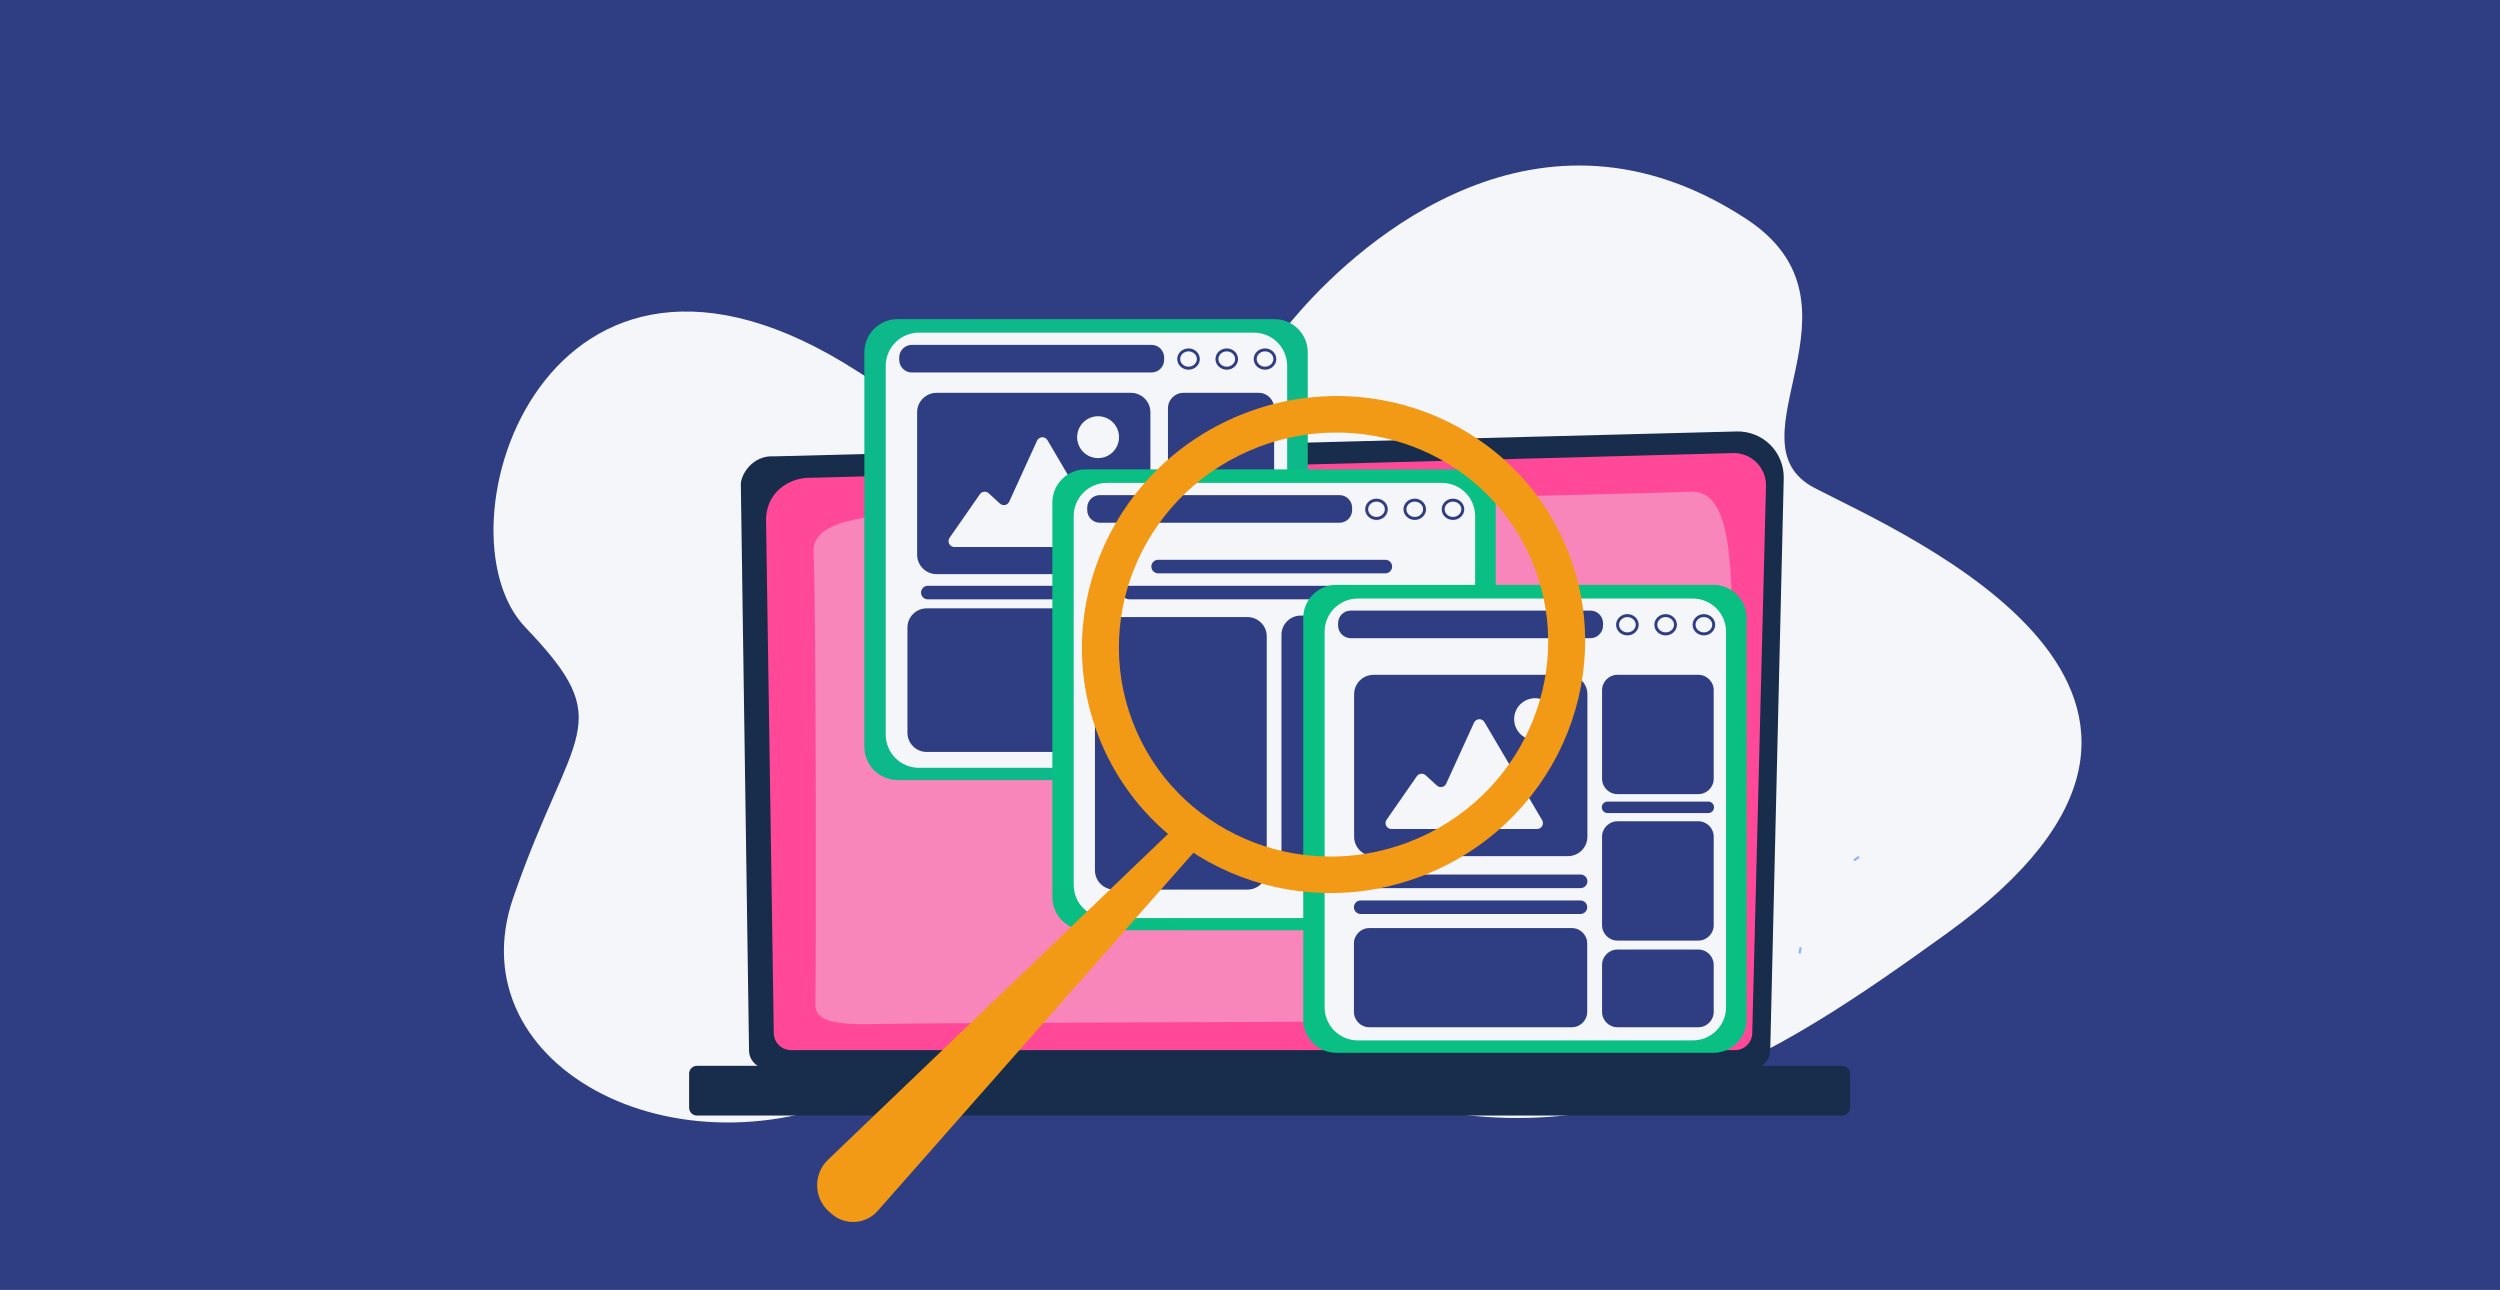 <svg width="376" height="194" viewBox="0 0 376 194" fill="none" xmlns="http://www.w3.org/2000/svg">
<rect x="0" y="0" width="376" height="194" fill="#808080" stroke="none"/>
<g clip-path="url(#clip0_4842_1112)">
<path d="M376 0H0V194H376V0Z" fill="#2F3E83"/>
<path d="M272.918 73.394C259.402 66.358 282.36 45.812 262.593 32.898C231.351 12.489 204.787 36.33 195.646 46.659C178.77 65.739 175.836 86.061 129.024 55.884C82.213 25.707 64.864 79.598 79.013 94.352C93.161 109.105 86.051 109.366 77.196 135C68.34 160.634 102.963 178.786 133.035 162.825C163.107 146.864 158.961 145.207 198.812 161.896C238.662 178.585 267.518 158.557 292.67 140.478C342.787 104.455 286.436 80.431 272.918 73.394Z" fill="#F5F6FA"/>
<path d="M270.685 143.443H270.661C270.639 143.44 270.617 143.433 270.598 143.421C270.579 143.41 270.563 143.395 270.549 143.378C270.536 143.36 270.526 143.34 270.521 143.318C270.516 143.297 270.514 143.275 270.518 143.253C270.548 143.028 270.583 142.804 270.621 142.582C270.624 142.559 270.631 142.536 270.642 142.516C270.654 142.496 270.669 142.478 270.687 142.464C270.706 142.45 270.727 142.44 270.75 142.434C270.772 142.429 270.796 142.428 270.819 142.432C270.841 142.436 270.863 142.445 270.883 142.457C270.902 142.47 270.919 142.487 270.931 142.506C270.944 142.526 270.953 142.547 270.957 142.57C270.961 142.593 270.96 142.617 270.954 142.639C270.916 142.858 270.882 143.079 270.852 143.299C270.846 143.339 270.825 143.375 270.795 143.402C270.764 143.428 270.725 143.443 270.685 143.443Z" fill="#91B3FA"/>
<path d="M278.951 129.497C278.915 129.497 278.88 129.486 278.851 129.465C278.822 129.445 278.801 129.415 278.79 129.381C278.779 129.348 278.778 129.311 278.789 129.277C278.8 129.243 278.822 129.214 278.85 129.193C279.032 129.059 279.216 128.927 279.403 128.797C279.421 128.784 279.442 128.775 279.463 128.771C279.485 128.766 279.507 128.766 279.529 128.77C279.551 128.774 279.572 128.782 279.59 128.794C279.609 128.806 279.625 128.822 279.637 128.84C279.65 128.858 279.659 128.879 279.663 128.9C279.668 128.922 279.668 128.944 279.664 128.966C279.66 128.988 279.652 129.009 279.64 129.027C279.628 129.046 279.612 129.062 279.594 129.074C279.411 129.201 279.229 129.331 279.051 129.464C279.022 129.485 278.987 129.497 278.951 129.497Z" fill="#91B3FA"/>
<path d="M124.819 162.596C124.751 162.598 124.685 162.576 124.632 162.533C113.278 153.414 103.489 142.319 97.277 134.617C90.598 126.341 86.157 119.625 86.113 119.154C86.105 119.08 86.125 119.006 86.171 118.946C86.216 118.887 86.282 118.848 86.356 118.837C86.43 118.826 86.505 118.843 86.566 118.886C86.626 118.93 86.668 118.995 86.682 119.068C87.076 120.095 103.428 144.765 124.993 162.084C125.039 162.121 125.072 162.171 125.089 162.228C125.106 162.284 125.104 162.345 125.085 162.401C125.066 162.457 125.031 162.506 124.983 162.541C124.935 162.575 124.878 162.595 124.819 162.596Z" fill="#F5F6FA"/>
<path d="M266.243 157.975C266.241 158.7 265.952 159.395 265.439 159.908C264.925 160.42 264.23 160.709 263.505 160.711H115.394C114.668 160.71 113.973 160.421 113.46 159.908C112.946 159.396 112.657 158.701 112.654 157.975L111.422 72.86C111.422 71.355 113.196 68.416 116.445 68.637L261.191 64.892C262.125 64.867 263.056 65.033 263.925 65.378C264.794 65.724 265.583 66.243 266.246 66.903C266.908 67.563 267.43 68.351 267.778 69.219C268.127 70.087 268.295 71.016 268.274 71.951L266.243 157.975Z" fill="#182C4C"/>
<path d="M263.54 155.35C263.538 156.036 263.264 156.694 262.779 157.18C262.293 157.666 261.635 157.939 260.949 157.942H118.967C118.28 157.939 117.622 157.666 117.137 157.18C116.651 156.694 116.378 156.036 116.376 155.35L115.213 78.083C115.35 73.433 119.426 71.761 121.898 71.865L260.629 68.143C261.286 68.126 261.94 68.242 262.55 68.486C263.161 68.729 263.716 69.094 264.182 69.558C264.647 70.022 265.013 70.576 265.258 71.186C265.503 71.796 265.621 72.45 265.606 73.107L263.54 155.35Z" fill="#FF4998"/>
<path opacity="0.37" d="M122.629 151.064C122.778 144.677 122.722 88.124 122.356 83.24C121.99 78.355 129.597 77.439 141.275 76.889C152.954 76.338 251.491 74.163 254.028 73.958C259.73 73.498 260.911 82.019 260.341 100.525C259.912 114.427 259.202 137.33 258.875 147.861C258.829 149.369 258.198 150.8 257.116 151.851C256.034 152.902 254.586 153.492 253.077 153.495C229.365 153.56 138.483 153.82 132.433 154C125.471 154.209 122.576 153.596 122.629 151.064Z" fill="#ECEEF5"/>
<path d="M277.077 160.299H104.823C104.17 160.299 103.641 160.828 103.641 161.48V166.596C103.641 167.249 104.17 167.778 104.823 167.778H277.077C277.729 167.778 278.258 167.249 278.258 166.596V161.48C278.258 160.828 277.729 160.299 277.077 160.299Z" fill="#182C4C"/>
<path d="M191.692 48H134.994C132.236 48 130 50.236 130 52.994V112.322C130 115.081 132.236 117.317 134.994 117.317H191.692C194.451 117.317 196.687 115.081 196.687 112.322V52.994C196.687 50.236 194.451 48 191.692 48Z" fill="url(#paint0_linear_4842_1112)"/>
<path d="M188.596 50.032H138.207C135.449 50.032 133.213 52.267 133.213 55.026V110.487C133.213 113.245 135.449 115.481 138.207 115.481H188.596C191.354 115.481 193.59 113.245 193.59 110.487V55.026C193.59 52.267 191.354 50.032 188.596 50.032Z" fill="#F5F6FA"/>
<path d="M173.184 51.869H137.145C136.094 51.869 135.242 52.721 135.242 53.773V54.119C135.242 55.17 136.094 56.023 137.145 56.023H173.184C174.236 56.023 175.088 55.17 175.088 54.119V53.773C175.088 52.721 174.236 51.869 173.184 51.869Z" fill="#2F3E83"/>
<path d="M178.753 55.603C177.815 55.603 177.053 54.886 177.053 54.003C177.053 53.12 177.815 52.401 178.753 52.401C179.69 52.401 180.452 53.12 180.452 54.003C180.452 54.886 179.69 55.603 178.753 55.603ZM178.753 52.847C178.062 52.847 177.499 53.365 177.499 53.998C177.499 54.632 178.061 55.15 178.753 55.15C179.445 55.15 180.007 54.63 180.007 53.998C180.007 53.366 179.445 52.847 178.753 52.847Z" fill="#2F3E83"/>
<path d="M184.505 55.603C183.567 55.603 182.805 54.886 182.805 54.003C182.805 53.12 183.567 52.401 184.505 52.401C185.442 52.401 186.204 53.12 186.204 54.003C186.204 54.886 185.442 55.603 184.505 55.603ZM184.505 52.847C183.814 52.847 183.25 53.365 183.25 53.998C183.25 54.632 183.813 55.15 184.505 55.15C185.197 55.15 185.759 54.63 185.759 53.998C185.759 53.366 185.196 52.847 184.505 52.847Z" fill="#2F3E83"/>
<path d="M190.259 55.603C189.321 55.603 188.559 54.886 188.559 54.003C188.559 53.12 189.321 52.401 190.259 52.401C191.196 52.401 191.958 53.12 191.958 54.003C191.958 54.886 191.195 55.603 190.259 55.603ZM190.259 52.847C189.568 52.847 189.003 53.365 189.003 53.998C189.003 54.632 189.567 55.15 190.259 55.15C190.951 55.15 191.513 54.63 191.513 53.998C191.513 53.366 190.95 52.847 190.259 52.847Z" fill="#2F3E83"/>
<path d="M172.879 54.86H137.515C137.283 54.86 137.06 54.767 136.897 54.604C136.733 54.44 136.641 54.217 136.641 53.986C136.641 53.754 136.733 53.532 136.897 53.368C137.06 53.204 137.283 53.112 137.515 53.112H172.879C173.111 53.112 173.333 53.204 173.497 53.368C173.661 53.532 173.753 53.754 173.753 53.986C173.753 54.217 173.661 54.44 173.497 54.604C173.333 54.767 173.111 54.86 172.879 54.86Z" fill="#2F3E83"/>
<path d="M171.485 91.496H139.374C137.775 91.496 136.479 92.792 136.479 94.391V110.199C136.479 111.798 137.775 113.094 139.374 113.094H171.485C173.084 113.094 174.38 111.798 174.38 110.199V94.391C174.38 92.792 173.084 91.496 171.485 91.496Z" fill="#2F3E83"/>
<path d="M172.384 95.483H139.692C139.422 95.483 139.162 95.375 138.971 95.184C138.779 94.993 138.672 94.733 138.672 94.463C138.672 94.192 138.779 93.933 138.971 93.741C139.162 93.55 139.422 93.442 139.692 93.442H172.384C172.654 93.442 172.914 93.55 173.105 93.741C173.296 93.933 173.404 94.192 173.404 94.463C173.404 94.733 173.296 94.993 173.105 95.184C172.914 95.375 172.654 95.483 172.384 95.483Z" fill="#2F3E83"/>
<path d="M172.35 99.378H139.661C139.391 99.378 139.131 99.271 138.94 99.08C138.748 98.888 138.641 98.629 138.641 98.358C138.641 98.088 138.748 97.828 138.94 97.637C139.131 97.445 139.391 97.338 139.661 97.338H172.35C172.621 97.338 172.881 97.445 173.072 97.637C173.263 97.828 173.371 98.088 173.371 98.358C173.371 98.629 173.263 98.888 173.072 99.08C172.881 99.271 172.621 99.378 172.35 99.378Z" fill="#2F3E83"/>
<path d="M172.445 103.52H139.756C139.485 103.52 139.226 103.413 139.034 103.222C138.843 103.03 138.736 102.771 138.736 102.5C138.736 102.23 138.843 101.97 139.034 101.779C139.226 101.587 139.485 101.48 139.756 101.48H172.445C172.716 101.48 172.975 101.587 173.166 101.779C173.358 101.97 173.465 102.23 173.465 102.5C173.465 102.771 173.358 103.03 173.166 103.222C172.975 103.413 172.716 103.52 172.445 103.52Z" fill="#2F3E83"/>
<path d="M172.416 107.416H139.727C139.456 107.416 139.197 107.309 139.005 107.117C138.814 106.926 138.707 106.666 138.707 106.396C138.707 106.125 138.814 105.866 139.005 105.674C139.197 105.483 139.456 105.375 139.727 105.375H172.416C172.687 105.375 172.946 105.483 173.137 105.674C173.329 105.866 173.436 106.125 173.436 106.396C173.436 106.666 173.329 106.926 173.137 107.117C172.946 107.309 172.687 107.416 172.416 107.416Z" fill="#2F3E83"/>
<path d="M172.364 110.975H139.68C139.415 110.966 139.164 110.855 138.98 110.664C138.795 110.474 138.693 110.219 138.693 109.954C138.693 109.69 138.795 109.435 138.98 109.244C139.164 109.054 139.415 108.943 139.68 108.934H172.364C172.501 108.929 172.638 108.952 172.766 109.001C172.893 109.051 173.01 109.125 173.109 109.22C173.207 109.315 173.285 109.43 173.339 109.556C173.392 109.682 173.42 109.817 173.42 109.954C173.42 110.091 173.392 110.227 173.339 110.353C173.285 110.479 173.207 110.593 173.109 110.689C173.01 110.784 172.893 110.858 172.766 110.908C172.638 110.957 172.501 110.98 172.364 110.975Z" fill="#2F3E83"/>
<path d="M189.315 59.082H177.978C176.699 59.082 175.662 60.119 175.662 61.398V78.425C175.662 79.704 176.699 80.741 177.978 80.741H189.315C190.594 80.741 191.63 79.704 191.63 78.425V61.398C191.63 60.119 190.594 59.082 189.315 59.082Z" fill="#2F3E83"/>
<path d="M189.315 82.658H177.978C176.699 82.658 175.662 83.695 175.662 84.974V110.777C175.662 112.056 176.699 113.093 177.978 113.093H189.315C190.594 113.093 191.63 112.056 191.63 110.777V84.974C191.63 83.695 190.594 82.658 189.315 82.658Z" fill="#BDD0FB"/>
<path d="M171.999 90.142H139.511C139.246 90.133 138.995 90.022 138.811 89.831C138.626 89.641 138.523 89.386 138.523 89.121C138.523 88.856 138.626 88.602 138.811 88.411C138.995 88.221 139.246 88.109 139.511 88.101H171.999C172.264 88.109 172.515 88.221 172.699 88.411C172.884 88.602 172.986 88.856 172.986 89.121C172.986 89.386 172.884 89.641 172.699 89.831C172.515 90.022 172.264 90.133 171.999 90.142Z" fill="#2F3E83"/>
<path d="M170.093 59.082H140.864C139.247 59.082 137.936 60.393 137.936 62.011V83.424C137.936 85.041 139.247 86.352 140.864 86.352H170.093C171.711 86.352 173.022 85.041 173.022 83.424V62.011C173.022 60.393 171.711 59.082 170.093 59.082Z" fill="#2F3E83"/>
<path d="M143.537 82.273H165.448C165.604 82.273 165.756 82.231 165.891 82.153C166.025 82.075 166.136 81.963 166.214 81.829C166.291 81.694 166.331 81.541 166.33 81.385C166.329 81.23 166.287 81.078 166.208 80.944L157.534 66.196C157.452 66.057 157.334 65.943 157.192 65.867C157.049 65.791 156.889 65.755 156.728 65.763C156.567 65.772 156.411 65.824 156.278 65.915C156.144 66.006 156.038 66.131 155.971 66.278L151.783 75.456C151.725 75.582 151.638 75.692 151.529 75.778C151.421 75.864 151.293 75.923 151.157 75.951C151.021 75.978 150.881 75.974 150.747 75.937C150.613 75.9 150.49 75.832 150.388 75.739L148.694 74.186C148.601 74.1 148.491 74.036 148.372 73.997C148.252 73.958 148.126 73.945 148.001 73.959C147.876 73.972 147.755 74.013 147.647 74.077C147.539 74.142 147.446 74.228 147.374 74.332L142.816 80.886C142.724 81.018 142.67 81.173 142.66 81.334C142.649 81.494 142.683 81.655 142.757 81.797C142.832 81.94 142.944 82.06 143.081 82.144C143.219 82.228 143.376 82.272 143.537 82.273Z" fill="#F5F6FA"/>
<path d="M166.358 68.661C167.965 67.996 168.728 66.153 168.062 64.546C167.396 62.939 165.554 62.176 163.947 62.842C162.34 63.508 161.577 65.35 162.243 66.957C162.908 68.564 164.751 69.327 166.358 68.661Z" fill="#F5F6FA"/>
<path d="M219.966 70.597H163.267C160.509 70.597 158.273 72.833 158.273 75.591V134.92C158.273 137.678 160.509 139.914 163.267 139.914H219.966C222.724 139.914 224.96 137.678 224.96 134.92V75.591C224.96 72.833 222.724 70.597 219.966 70.597Z" fill="url(#paint1_linear_4842_1112)"/>
<path d="M216.867 72.628H166.478C163.72 72.628 161.484 74.864 161.484 77.622V133.083C161.484 135.841 163.72 138.077 166.478 138.077H216.867C219.625 138.077 221.861 135.841 221.861 133.083V77.622C221.861 74.864 219.625 72.628 216.867 72.628Z" fill="#F5F6FA"/>
<path d="M201.457 74.465H165.419C164.368 74.465 163.516 75.317 163.516 76.369V76.715C163.516 77.767 164.368 78.619 165.419 78.619H201.457C202.509 78.619 203.361 77.767 203.361 76.715V76.369C203.361 75.317 202.509 74.465 201.457 74.465Z" fill="#2F3E83"/>
<path d="M207.024 78.2C206.087 78.2 205.324 77.482 205.324 76.599C205.324 75.716 206.087 74.997 207.024 74.997C207.961 74.997 208.723 75.716 208.723 76.599C208.723 77.482 207.963 78.2 207.024 78.2ZM207.024 75.443C206.333 75.443 205.77 75.961 205.77 76.594C205.77 77.228 206.332 77.746 207.024 77.746C207.716 77.746 208.278 77.227 208.278 76.594C208.278 75.962 207.716 75.443 207.024 75.443Z" fill="#2F3E83"/>
<path d="M212.778 78.2C211.84 78.2 211.078 77.482 211.078 76.599C211.078 75.716 211.84 74.997 212.778 74.997C213.715 74.997 214.477 75.716 214.477 76.599C214.477 77.482 213.715 78.2 212.778 78.2ZM212.778 75.443C212.087 75.443 211.523 75.961 211.523 76.594C211.523 77.228 212.086 77.746 212.778 77.746C213.47 77.746 214.032 77.227 214.032 76.594C214.032 75.962 213.469 75.443 212.778 75.443Z" fill="#2F3E83"/>
<path d="M218.53 78.2C217.592 78.2 216.83 77.482 216.83 76.599C216.83 75.716 217.592 74.997 218.53 74.997C219.467 74.997 220.229 75.716 220.229 76.599C220.229 77.482 219.466 78.2 218.53 78.2ZM218.53 75.443C217.839 75.443 217.275 75.961 217.275 76.594C217.275 77.228 217.838 77.746 218.53 77.746C219.222 77.746 219.784 77.227 219.784 76.594C219.784 75.962 219.221 75.443 218.53 75.443Z" fill="#2F3E83"/>
<path d="M201.15 77.456H165.786C165.554 77.456 165.332 77.364 165.168 77.2C165.004 77.036 164.912 76.814 164.912 76.582C164.912 76.35 165.004 76.128 165.168 75.964C165.332 75.8 165.554 75.708 165.786 75.708H201.15C201.382 75.708 201.604 75.8 201.768 75.964C201.932 76.128 202.024 76.35 202.024 76.582C202.024 76.814 201.932 77.036 201.768 77.2C201.604 77.364 201.382 77.456 201.15 77.456Z" fill="#2F3E83"/>
<path d="M213.541 90.142H169.807C169.542 90.133 169.291 90.022 169.107 89.831C168.923 89.641 168.82 89.386 168.82 89.121C168.82 88.856 168.923 88.602 169.107 88.411C169.291 88.221 169.542 88.109 169.807 88.101H213.541C213.806 88.109 214.057 88.221 214.241 88.411C214.425 88.602 214.528 88.856 214.528 89.121C214.528 89.386 214.425 89.641 214.241 89.831C214.057 90.022 213.806 90.133 213.541 90.142Z" fill="#2F3E83"/>
<path d="M208.356 86.23H174.184C173.913 86.23 173.654 86.123 173.462 85.931C173.271 85.74 173.164 85.481 173.164 85.21C173.164 84.939 173.271 84.68 173.462 84.489C173.654 84.297 173.913 84.19 174.184 84.19H208.356C208.627 84.19 208.886 84.297 209.078 84.489C209.269 84.68 209.376 84.939 209.376 85.21C209.376 85.481 209.269 85.74 209.078 85.931C208.886 86.123 208.627 86.23 208.356 86.23Z" fill="#2F3E83"/>
<path d="M187.623 92.808H167.577C165.979 92.808 164.682 94.104 164.682 95.703V130.9C164.682 132.499 165.979 133.795 167.577 133.795H187.623C189.222 133.795 190.518 132.499 190.518 130.9V95.703C190.518 94.104 189.222 92.808 187.623 92.808Z" fill="#2F3E83"/>
<path d="M188.009 96.777H167.051C166.781 96.777 166.521 96.67 166.33 96.478C166.138 96.287 166.031 96.027 166.031 95.757C166.031 95.486 166.138 95.227 166.33 95.035C166.521 94.844 166.781 94.737 167.051 94.737H188.009C188.279 94.737 188.539 94.844 188.73 95.035C188.921 95.227 189.029 95.486 189.029 95.757C189.029 96.027 188.921 96.287 188.73 96.478C188.539 96.67 188.279 96.777 188.009 96.777Z" fill="#2F3E83"/>
<path d="M187.988 100.673H167.03C166.76 100.673 166.5 100.565 166.309 100.374C166.118 100.182 166.01 99.923 166.01 99.653C166.01 99.382 166.118 99.122 166.309 98.931C166.5 98.74 166.76 98.632 167.03 98.632H187.988C188.259 98.632 188.518 98.74 188.709 98.931C188.901 99.122 189.008 99.382 189.008 99.653C189.008 99.923 188.901 100.182 188.709 100.374C188.518 100.565 188.259 100.673 187.988 100.673Z" fill="#2F3E83"/>
<path d="M188.051 104.815H167.094C166.823 104.815 166.564 104.707 166.372 104.516C166.181 104.325 166.074 104.065 166.074 103.794C166.074 103.524 166.181 103.264 166.372 103.073C166.564 102.882 166.823 102.774 167.094 102.774H188.051C188.322 102.774 188.581 102.882 188.773 103.073C188.964 103.264 189.072 103.524 189.072 103.794C189.072 104.065 188.964 104.325 188.773 104.516C188.581 104.707 188.322 104.815 188.051 104.815Z" fill="#2F3E83"/>
<path d="M188.033 108.71H167.075C166.805 108.71 166.545 108.603 166.354 108.411C166.162 108.22 166.055 107.961 166.055 107.69C166.055 107.419 166.162 107.16 166.354 106.969C166.545 106.777 166.805 106.67 167.075 106.67H188.033C188.303 106.67 188.563 106.777 188.754 106.969C188.946 107.16 189.053 107.419 189.053 107.69C189.053 107.961 188.946 108.22 188.754 108.411C188.563 108.603 188.303 108.71 188.033 108.71Z" fill="#2F3E83"/>
<path d="M187.998 112.272H167.041C166.77 112.272 166.511 112.164 166.319 111.973C166.128 111.782 166.02 111.522 166.02 111.252C166.02 110.981 166.128 110.722 166.319 110.53C166.511 110.339 166.77 110.231 167.041 110.231H187.998C188.269 110.231 188.528 110.339 188.72 110.53C188.911 110.722 189.018 110.981 189.018 111.252C189.018 111.522 188.911 111.782 188.72 111.973C188.528 112.164 188.269 112.272 187.998 112.272Z" fill="#2F3E83"/>
<path d="M187.978 116.169H167.02C166.755 116.16 166.504 116.048 166.32 115.858C166.136 115.667 166.033 115.413 166.033 115.148C166.033 114.883 166.136 114.628 166.32 114.438C166.504 114.247 166.755 114.136 167.02 114.127H187.978C188.242 114.136 188.493 114.247 188.678 114.438C188.862 114.628 188.965 114.883 188.965 115.148C188.965 115.413 188.862 115.667 188.678 115.858C188.493 116.048 188.242 116.16 187.978 116.169Z" fill="#2F3E83"/>
<path d="M188.042 120.309H167.085C166.814 120.309 166.555 120.202 166.363 120.011C166.172 119.819 166.064 119.56 166.064 119.289C166.064 119.019 166.172 118.759 166.363 118.568C166.555 118.377 166.814 118.269 167.085 118.269H188.042C188.313 118.269 188.572 118.377 188.764 118.568C188.955 118.759 189.063 119.019 189.063 119.289C189.063 119.56 188.955 119.819 188.764 120.011C188.572 120.202 188.313 120.309 188.042 120.309Z" fill="#2F3E83"/>
<path d="M188.021 124.206H167.064C166.793 124.206 166.534 124.099 166.342 123.907C166.151 123.716 166.043 123.457 166.043 123.186C166.043 122.915 166.151 122.656 166.342 122.465C166.534 122.273 166.793 122.166 167.064 122.166H188.021C188.292 122.166 188.551 122.273 188.743 122.465C188.934 122.656 189.041 122.915 189.041 123.186C189.041 123.457 188.934 123.716 188.743 123.907C188.551 124.099 188.292 124.206 188.021 124.206Z" fill="#2F3E83"/>
<path d="M187.978 127.888H167.02C166.749 127.888 166.49 127.78 166.299 127.589C166.107 127.398 166 127.138 166 126.867C166 126.597 166.107 126.337 166.299 126.146C166.49 125.955 166.749 125.847 167.02 125.847H187.978C188.248 125.847 188.508 125.955 188.699 126.146C188.89 126.337 188.998 126.597 188.998 126.867C188.998 127.138 188.89 127.398 188.699 127.589C188.508 127.78 188.248 127.888 187.978 127.888Z" fill="#2F3E83"/>
<path d="M188.042 132.03H167.085C166.814 132.03 166.555 131.922 166.363 131.731C166.172 131.539 166.064 131.28 166.064 131.009C166.064 130.739 166.172 130.479 166.363 130.288C166.555 130.097 166.814 129.989 167.085 129.989H188.042C188.313 129.989 188.572 130.097 188.764 130.288C188.955 130.479 189.063 130.739 189.063 131.009C189.063 131.28 188.955 131.539 188.764 131.731C188.572 131.922 188.313 132.03 188.042 132.03Z" fill="#2F3E83"/>
<path d="M215.673 92.586H195.627C194.028 92.586 192.732 93.882 192.732 95.481V130.678C192.732 132.277 194.028 133.573 195.627 133.573H215.673C217.272 133.573 218.568 132.277 218.568 130.678V95.481C218.568 93.882 217.272 92.586 215.673 92.586Z" fill="#2F3E83"/>
<path opacity="0.43" d="M216.057 96.554H195.1C194.829 96.554 194.57 96.446 194.379 96.255C194.187 96.064 194.08 95.804 194.08 95.533C194.08 95.263 194.187 95.003 194.379 94.812C194.57 94.621 194.829 94.513 195.1 94.513H216.057C216.328 94.513 216.588 94.621 216.779 94.812C216.97 95.003 217.078 95.263 217.078 95.533C217.078 95.804 216.97 96.064 216.779 96.255C216.588 96.446 216.328 96.554 216.057 96.554Z" fill="#2F3E83"/>
<path opacity="0.43" d="M216.039 100.45H195.081C194.817 100.442 194.566 100.33 194.381 100.14C194.197 99.949 194.094 99.695 194.094 99.43C194.094 99.165 194.197 98.91 194.381 98.719C194.566 98.529 194.817 98.418 195.081 98.409H216.039C216.304 98.418 216.555 98.529 216.739 98.719C216.923 98.91 217.026 99.165 217.026 99.43C217.026 99.695 216.923 99.949 216.739 100.14C216.555 100.33 216.304 100.442 216.039 100.45Z" fill="#2F3E83"/>
<path opacity="0.43" d="M216.101 104.591H195.144C194.873 104.591 194.614 104.484 194.422 104.292C194.231 104.101 194.123 103.842 194.123 103.571C194.123 103.3 194.231 103.041 194.422 102.85C194.614 102.658 194.873 102.551 195.144 102.551H216.101C216.372 102.551 216.631 102.658 216.823 102.85C217.014 103.041 217.121 103.3 217.121 103.571C217.121 103.842 217.014 104.101 216.823 104.292C216.631 104.484 216.372 104.591 216.101 104.591Z" fill="#2F3E83"/>
<path opacity="0.43" d="M216.082 108.488H195.124C194.853 108.488 194.594 108.381 194.403 108.189C194.211 107.998 194.104 107.738 194.104 107.468C194.104 107.197 194.211 106.938 194.403 106.746C194.594 106.555 194.853 106.448 195.124 106.448H216.082C216.352 106.448 216.612 106.555 216.803 106.746C216.994 106.938 217.102 107.197 217.102 107.468C217.102 107.738 216.994 107.998 216.803 108.189C216.612 108.381 216.352 108.488 216.082 108.488Z" fill="#2F3E83"/>
<path opacity="0.43" d="M216.048 112.05H195.091C194.82 112.05 194.56 111.942 194.369 111.751C194.178 111.559 194.07 111.3 194.07 111.029C194.07 110.759 194.178 110.499 194.369 110.308C194.56 110.117 194.82 110.009 195.091 110.009H216.048C216.319 110.009 216.578 110.117 216.77 110.308C216.961 110.499 217.068 110.759 217.068 111.029C217.068 111.3 216.961 111.559 216.77 111.751C216.578 111.942 216.319 112.05 216.048 112.05Z" fill="#2F3E83"/>
<path opacity="0.43" d="M216.025 115.945H195.068C194.797 115.945 194.537 115.838 194.346 115.646C194.155 115.455 194.047 115.195 194.047 114.925C194.047 114.654 194.155 114.395 194.346 114.203C194.537 114.012 194.797 113.905 195.068 113.905H216.025C216.296 113.905 216.555 114.012 216.746 114.203C216.938 114.395 217.045 114.654 217.045 114.925C217.045 115.195 216.938 115.455 216.746 115.646C216.555 115.838 216.296 115.945 216.025 115.945Z" fill="#2F3E83"/>
<path opacity="0.43" d="M216.091 120.087H195.133C194.863 120.087 194.603 119.98 194.412 119.788C194.22 119.597 194.113 119.338 194.113 119.067C194.113 118.796 194.22 118.537 194.412 118.346C194.603 118.154 194.863 118.047 195.133 118.047H216.091C216.361 118.047 216.621 118.154 216.812 118.346C217.003 118.537 217.111 118.796 217.111 119.067C217.111 119.338 217.003 119.597 216.812 119.788C216.621 119.98 216.361 120.087 216.091 120.087Z" fill="#2F3E83"/>
<path opacity="0.43" d="M216.072 123.987H195.115C194.844 123.987 194.585 123.88 194.393 123.689C194.202 123.497 194.094 123.238 194.094 122.967C194.094 122.697 194.202 122.437 194.393 122.246C194.585 122.054 194.844 121.947 195.115 121.947H216.072C216.343 121.947 216.602 122.054 216.794 122.246C216.985 122.437 217.092 122.697 217.092 122.967C217.092 123.238 216.985 123.497 216.794 123.689C216.602 123.88 216.343 123.987 216.072 123.987Z" fill="#2F3E83"/>
<path opacity="0.43" d="M216.025 127.665H195.068C194.803 127.656 194.552 127.545 194.368 127.354C194.183 127.164 194.08 126.909 194.08 126.644C194.08 126.38 194.183 126.125 194.368 125.934C194.552 125.744 194.803 125.633 195.068 125.624H216.025C216.29 125.633 216.541 125.744 216.725 125.934C216.909 126.125 217.012 126.38 217.012 126.644C217.012 126.909 216.909 127.164 216.725 127.354C216.541 127.545 216.29 127.656 216.025 127.665Z" fill="#2F3E83"/>
<path opacity="0.43" d="M216.091 131.806H195.133C194.863 131.806 194.603 131.699 194.412 131.507C194.22 131.316 194.113 131.056 194.113 130.786C194.113 130.515 194.22 130.256 194.412 130.064C194.603 129.873 194.863 129.766 195.133 129.766H216.091C216.361 129.766 216.621 129.873 216.812 130.064C217.003 130.256 217.111 130.515 217.111 130.786C217.111 131.056 217.003 131.316 216.812 131.507C216.621 131.699 216.361 131.806 216.091 131.806Z" fill="#2F3E83"/>
<path d="M257.7 87.961H201.002C198.244 87.961 196.008 90.197 196.008 92.955V153.345C196.008 156.103 198.244 158.339 201.002 158.339H257.7C260.459 158.339 262.695 156.103 262.695 153.345V92.955C262.695 90.197 260.459 87.961 257.7 87.961Z" fill="url(#paint2_linear_4842_1112)"/>
<path d="M254.604 90.023H204.215C201.457 90.023 199.221 92.259 199.221 95.018V151.482C199.221 154.24 201.457 156.476 204.215 156.476H254.604C257.362 156.476 259.598 154.24 259.598 151.482V95.018C259.598 92.259 257.362 90.023 254.604 90.023Z" fill="#F5F6FA"/>
<path d="M235.817 101.491H206.588C204.971 101.491 203.66 102.802 203.66 104.42V125.833C203.66 127.451 204.971 128.762 206.588 128.762H235.817C237.435 128.762 238.746 127.451 238.746 125.833V104.42C238.746 102.802 237.435 101.491 235.817 101.491Z" fill="#2F3E83"/>
<path d="M209.262 124.678H231.173C231.329 124.679 231.482 124.638 231.616 124.56C231.751 124.482 231.862 124.37 231.94 124.235C232.017 124.1 232.057 123.947 232.056 123.791C232.055 123.636 232.012 123.483 231.933 123.349L223.259 108.603C223.177 108.464 223.059 108.35 222.917 108.274C222.775 108.197 222.614 108.161 222.453 108.169C222.292 108.178 222.136 108.23 222.003 108.321C221.869 108.411 221.763 108.537 221.696 108.684L217.508 117.861C217.451 117.988 217.364 118.099 217.255 118.186C217.146 118.273 217.018 118.332 216.882 118.36C216.746 118.388 216.605 118.383 216.47 118.346C216.336 118.308 216.213 118.24 216.11 118.146L214.412 116.596C214.319 116.511 214.209 116.447 214.09 116.408C213.97 116.369 213.844 116.356 213.719 116.37C213.594 116.384 213.473 116.424 213.365 116.489C213.257 116.553 213.164 116.64 213.092 116.743L208.539 123.296C208.448 123.429 208.395 123.583 208.386 123.743C208.376 123.903 208.41 124.063 208.485 124.205C208.559 124.347 208.671 124.467 208.808 124.55C208.945 124.633 209.102 124.678 209.262 124.678Z" fill="#F5F6FA"/>
<path d="M232.082 111.07C233.689 110.405 234.452 108.562 233.786 106.955C233.121 105.348 231.278 104.585 229.671 105.251C228.064 105.916 227.301 107.759 227.967 109.366C228.633 110.973 230.475 111.736 232.082 111.07Z" fill="#F5F6FA"/>
<path d="M239.192 91.83H203.153C202.102 91.83 201.25 92.682 201.25 93.734V94.08C201.25 95.131 202.102 95.984 203.153 95.984H239.192C240.244 95.984 241.096 95.131 241.096 94.08V93.734C241.096 92.682 240.244 91.83 239.192 91.83Z" fill="#2F3E83"/>
<path d="M244.76 95.565C243.823 95.565 243.059 94.846 243.059 93.964C243.059 93.082 243.823 92.362 244.76 92.362C245.697 92.362 246.46 93.081 246.46 93.964C246.46 94.847 245.696 95.565 244.76 95.565ZM244.76 92.808C244.069 92.808 243.505 93.326 243.505 93.959C243.505 94.593 244.068 95.111 244.76 95.111C245.452 95.111 246.014 94.592 246.014 93.959C246.014 93.327 245.451 92.808 244.76 92.808Z" fill="#2F3E83"/>
<path d="M250.512 95.565C249.574 95.565 248.812 94.846 248.812 93.964C248.812 93.082 249.574 92.362 250.512 92.362C251.449 92.362 252.212 93.081 252.212 93.964C252.212 94.847 251.449 95.565 250.512 95.565ZM250.512 92.808C249.821 92.808 249.258 93.326 249.258 93.959C249.258 94.593 249.821 95.111 250.512 95.111C251.203 95.111 251.768 94.592 251.768 93.959C251.768 93.327 251.204 92.808 250.512 92.808Z" fill="#2F3E83"/>
<path d="M256.264 95.565C255.326 95.565 254.564 94.846 254.564 93.964C254.564 93.082 255.326 92.362 256.264 92.362C257.201 92.362 257.963 93.081 257.963 93.964C257.963 94.847 257.201 95.565 256.264 95.565ZM256.264 92.808C255.573 92.808 255.01 93.326 255.01 93.959C255.01 94.593 255.572 95.111 256.264 95.111C256.956 95.111 257.519 94.592 257.519 93.959C257.519 93.327 256.956 92.808 256.264 92.808Z" fill="#2F3E83"/>
<path d="M238.884 94.821H203.52C203.288 94.821 203.066 94.728 202.902 94.565C202.738 94.401 202.646 94.178 202.646 93.947C202.646 93.715 202.738 93.492 202.902 93.329C203.066 93.165 203.288 93.073 203.52 93.073H238.884C239.116 93.073 239.338 93.165 239.502 93.329C239.666 93.492 239.758 93.715 239.758 93.947C239.758 94.178 239.666 94.401 239.502 94.565C239.338 94.728 239.116 94.821 238.884 94.821Z" fill="#2F3E83"/>
<path d="M237.724 133.571H204.676C204.405 133.571 204.146 133.464 203.955 133.273C203.763 133.081 203.656 132.822 203.656 132.551C203.656 132.281 203.763 132.021 203.955 131.83C204.146 131.638 204.405 131.531 204.676 131.531H237.724C237.995 131.531 238.254 131.638 238.446 131.83C238.637 132.021 238.745 132.281 238.745 132.551C238.745 132.822 238.637 133.081 238.446 133.273C238.254 133.464 237.995 133.571 237.724 133.571Z" fill="#2F3E83"/>
<path d="M237.695 137.467H204.647C204.376 137.467 204.117 137.359 203.926 137.168C203.734 136.977 203.627 136.717 203.627 136.447C203.627 136.176 203.734 135.917 203.926 135.725C204.117 135.534 204.376 135.427 204.647 135.427H237.695C237.966 135.427 238.225 135.534 238.417 135.725C238.608 135.917 238.716 136.176 238.716 136.447C238.716 136.717 238.608 136.977 238.417 137.168C238.225 137.359 237.966 137.467 237.695 137.467Z" fill="#2F3E83"/>
<path d="M236.401 139.582H205.947C204.668 139.582 203.631 140.619 203.631 141.898V152.182C203.631 153.461 204.668 154.498 205.947 154.498H236.401C237.68 154.498 238.717 153.461 238.717 152.182V141.898C238.717 140.619 237.68 139.582 236.401 139.582Z" fill="#2F3E83"/>
<path d="M255.426 101.491H243.266C241.988 101.491 240.951 102.528 240.951 103.807V117.12C240.951 118.399 241.988 119.435 243.266 119.435H255.426C256.705 119.435 257.742 118.399 257.742 117.12V103.807C257.742 102.528 256.705 101.491 255.426 101.491Z" fill="#2F3E83"/>
<path d="M255.426 123.52H243.266C241.988 123.52 240.951 124.557 240.951 125.836V139.148C240.951 140.427 241.988 141.464 243.266 141.464H255.426C256.705 141.464 257.742 140.427 257.742 139.148V125.836C257.742 124.557 256.705 123.52 255.426 123.52Z" fill="#2F3E83"/>
<path d="M255.426 142.81H243.266C241.988 142.81 240.951 143.847 240.951 145.126V152.182C240.951 153.461 241.988 154.498 243.266 154.498H255.426C256.705 154.498 257.742 153.461 257.742 152.182V145.126C257.742 143.847 256.705 142.81 255.426 142.81Z" fill="#2F3E83"/>
<path d="M256.877 122.284H241.819C241.702 122.29 241.585 122.273 241.475 122.232C241.365 122.191 241.264 122.129 241.179 122.048C241.094 121.967 241.026 121.87 240.98 121.762C240.933 121.654 240.91 121.538 240.91 121.421C240.91 121.303 240.933 121.187 240.98 121.079C241.026 120.972 241.094 120.874 241.179 120.794C241.264 120.713 241.365 120.65 241.475 120.61C241.585 120.569 241.702 120.551 241.819 120.557H256.881C256.998 120.551 257.115 120.569 257.225 120.61C257.335 120.65 257.436 120.713 257.521 120.794C257.606 120.874 257.674 120.972 257.72 121.079C257.766 121.187 257.79 121.303 257.79 121.421C257.79 121.538 257.766 121.654 257.72 121.762C257.674 121.87 257.606 121.967 257.521 122.048C257.436 122.129 257.335 122.191 257.225 122.232C257.115 122.273 256.998 122.29 256.881 122.284H256.877Z" fill="#2F3E83"/>
<path d="M177.602 123.579L124.524 174.434C123.998 174.938 123.581 175.546 123.301 176.219C123.021 176.893 122.882 177.617 122.895 178.346C122.908 179.075 123.071 179.794 123.375 180.457C123.679 181.12 124.116 181.713 124.66 182.198L125.038 182.535C125.521 182.967 126.085 183.299 126.698 183.512C127.31 183.725 127.959 183.814 128.606 183.776C129.253 183.737 129.886 183.571 130.469 183.287C131.051 183.003 131.572 182.606 132.001 182.12L180.871 126.686L177.602 123.579Z" fill="#F29A16"/>
<path d="M185.543 62.844C166.365 71.293 157.545 93.406 165.84 112.237C174.136 131.068 196.406 139.485 215.586 131.037C234.765 122.588 243.584 100.475 235.288 81.643C226.993 62.812 204.719 54.394 185.543 62.844ZM213.377 126.029C197.018 133.235 178.018 126.055 170.94 109.99C163.863 93.925 171.389 75.059 187.752 67.853C204.116 60.647 223.111 67.826 230.188 83.891C237.265 99.956 229.737 118.821 213.377 126.029Z" fill="#F29A16"/>
</g>
<defs>
<linearGradient id="paint0_linear_4842_1112" x1="72708.3" y1="9556.86" x2="19635.6" y2="130562" gradientUnits="userSpaceOnUse">
<stop stop-color="#01CC74"/>
<stop offset="1" stop-color="#4F52FF"/>
</linearGradient>
<linearGradient id="paint1_linear_4842_1112" x1="89110.1" y1="23181.4" x2="36037.4" y2="144187" gradientUnits="userSpaceOnUse">
<stop stop-color="#01CC74"/>
<stop offset="1" stop-color="#4F52FF"/>
</linearGradient>
<linearGradient id="paint2_linear_4842_1112" x1="111164" y1="34082.1" x2="56109.6" y2="157711" gradientUnits="userSpaceOnUse">
<stop stop-color="#01CC74"/>
<stop offset="1" stop-color="#4F52FF"/>
</linearGradient>
<clipPath id="clip0_4842_1112">
<rect width="376" height="194" fill="white"/>
</clipPath>
</defs>
</svg>
